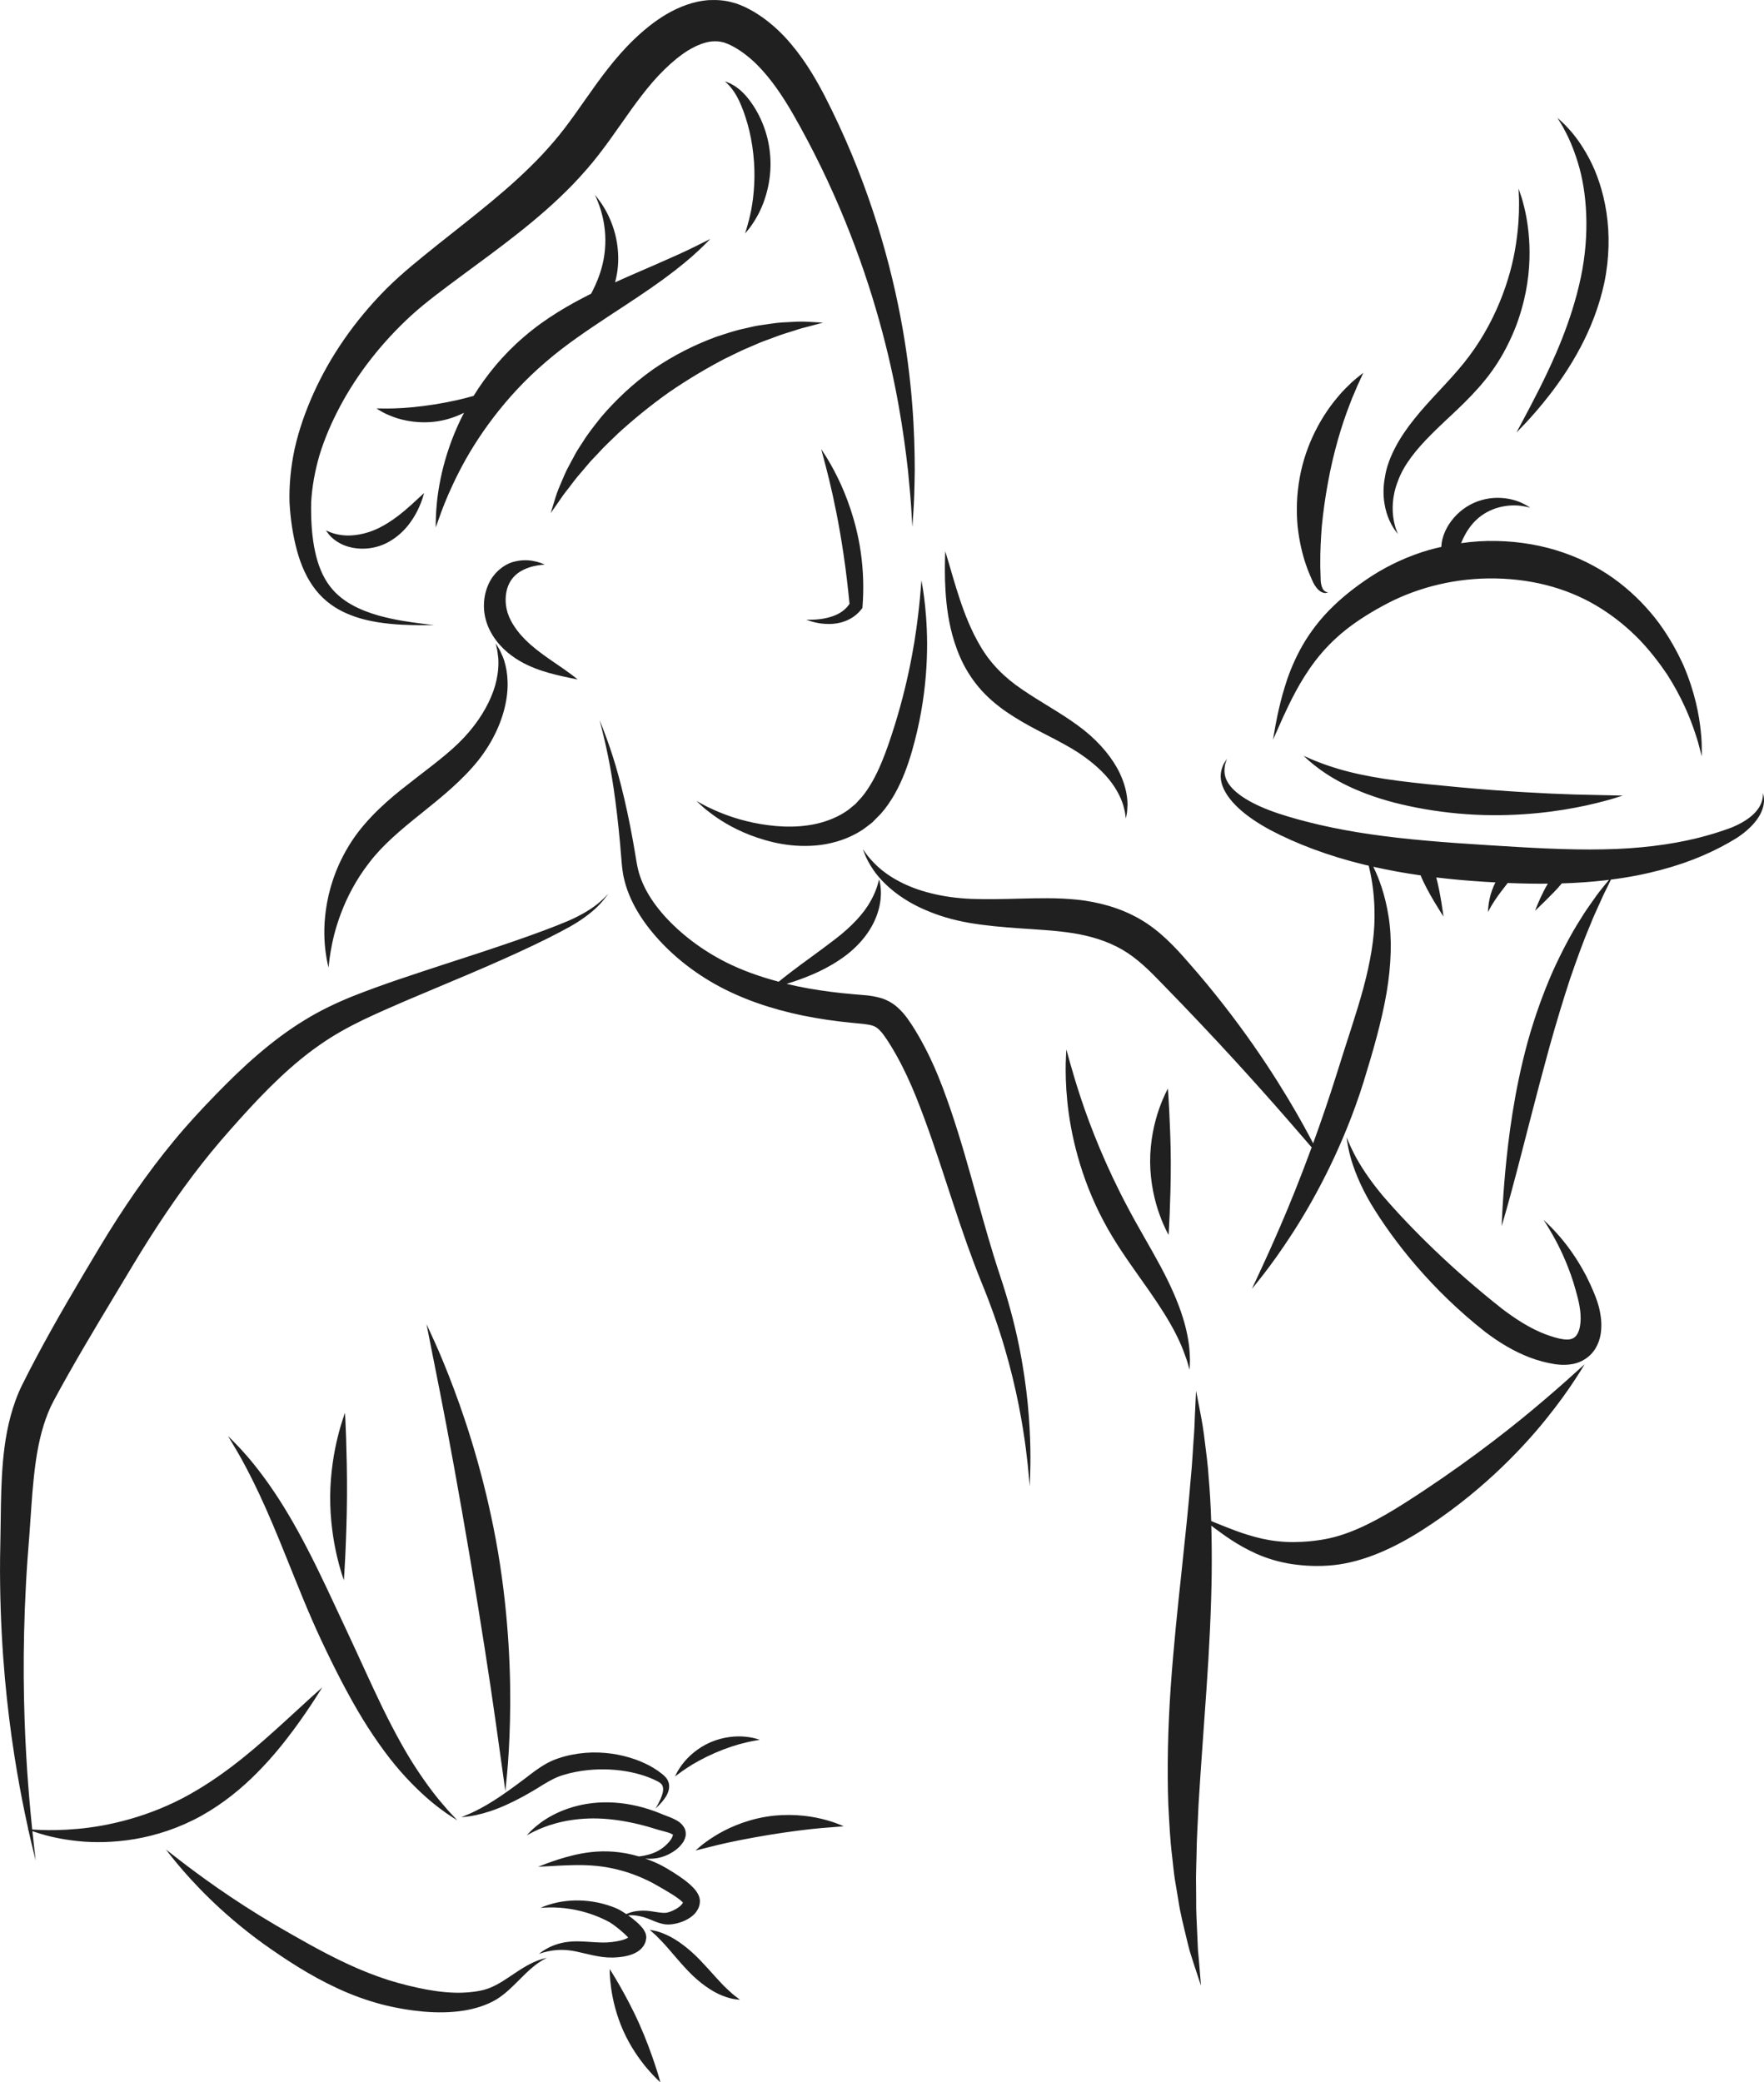<?xml version="1.0" encoding="UTF-8"?>
<svg id="Layer_1" data-name="Layer 1" xmlns="http://www.w3.org/2000/svg" version="1.1" viewBox="0 0 211.834 250">
  <defs>
    <style>
      .cls-1 {
        fill: #202020;
        stroke-width: 0px;
      }
    </style>
  </defs>
  <path id="path-01" class="cls-1" d="M65.145,235.187c.344-.086.526-.132.526-.132,0,0-.163.089-.472.257-.301.18-.737.453-1.239.878-.508.417-1.08.977-1.748,1.652-.678.665-1.443,1.48-2.561,2.185-2.331,1.399-5.454,1.768-8.757,1.489-1.65-.148-3.33-.428-5.085-.878-1.737-.463-3.495-1.093-5.21-1.884-3.442-1.59-6.373-3.544-8.981-5.394-2.605-1.883-4.784-3.791-6.514-5.479-1.729-1.693-3.019-3.159-3.878-4.196-.859-1.037-1.3-1.636-1.3-1.636,0,0,.591.46,1.643,1.28,1.059.817,2.603,1.977,4.545,3.332,1.945,1.352,4.294,2.891,6.967,4.463,2.694,1.555,5.664,3.29,8.838,4.752,1.59.734,3.172,1.348,4.728,1.85,1.548.483,3.119.868,4.595,1.141,1.477.269,2.883.411,4.187.377,1.305-.048,2.525-.206,3.482-.617.998-.411,1.871-1.034,2.662-1.557.789-.535,1.502-.987,2.115-1.294.609-.317,1.116-.485,1.456-.588ZM72.296,234.949c-1.64-.239-2.892-.687-3.984-.794-1.082-.129-2.002.004-2.624.148-.626.146-.968.283-.968.283,0,0,.27-.246.85-.582.577-.33,1.494-.746,2.74-.876,1.239-.147,2.695.075,4.111.093.681.006,1.433-.081,2.127-.249.339-.084.672-.207.866-.337.01-.006.012-.01.021-.016-.006-.006-.011-.013-.017-.019-.109-.126-.25-.261-.388-.392-.282-.264-.586-.521-.89-.762-.299-.236-.62-.475-.881-.635-.267-.154-.64-.334-.953-.478-1.309-.596-2.591-.938-3.696-1.125-1.107-.186-2.038-.213-2.685-.201-.324.007-.577.017-.749.032-.171.01-.264.015-.264.015,0,0,.085-.035.244-.101.16-.07.4-.159.716-.262.631-.204,1.578-.442,2.79-.508,1.207-.065,2.685.042,4.251.528.403.13.758.248,1.211.45.412.2.745.413,1.088.643.159-.075.345-.153.592-.224.376-.109.857-.187,1.422-.188.562-.012,1.227.11,1.851.207.314.045.624.072.909.048.211-.028.527-.128.821-.263.296-.136.598-.311.836-.513.185-.15.326-.335.371-.446-.001.009-.1-.113-.22-.215-.251-.223-.6-.47-.967-.707-.729-.455-1.637-.989-2.437-1.426-1.667-.878-3.385-1.469-5.005-1.793-1.616-.336-3.141-.379-4.453-.359-1.31.024-2.393.098-3.142.138-.741.036-1.168.057-1.168.057,0,0,.399-.153,1.094-.418.709-.256,1.737-.622,3.066-.946,1.321-.318,2.989-.59,4.867-.443.994.071,2.039.264,3.09.573.158-.02.341-.045.573-.088.633-.125,1.577-.369,2.396-1.041.408-.333.855-.798,1.043-1.242.049-.108.058-.202.058-.266-.002-.095-.029.004-.032-.003-.011.008-.059-.035-.16-.085-.104-.049-.237-.103-.39-.152-.314-.102-.669-.179-1.115-.306-.389-.118-.784-.237-1.185-.358-.787-.225-1.605-.427-2.448-.59-1.685-.33-3.307-.477-4.789-.426-1.483.049-2.824.273-3.93.576-1.11.297-1.982.677-2.578.963-.299.143-.527.266-.68.352-.155.083-.238.128-.238.128,0,0,.064-.07.182-.199.119-.133.3-.323.55-.552.499-.457,1.275-1.091,2.374-1.667,1.093-.581,2.506-1.102,4.147-1.365,1.64-.266,3.498-.239,5.365.128.934.181,1.826.438,2.663.739.407.143.85.325,1.188.468.333.134.753.274,1.166.469.404.214.896.419,1.279,1.076.183.313.217.798.137,1.056-.068.288-.184.532-.315.723-.537.757-1.152,1.113-1.731,1.421-1.12.548-2.105.545-2.777.494.672.237,1.343.507,2.0.853.469.248.968.555,1.353.8.426.269.855.55,1.27.857.416.312.819.636,1.216,1.069.196.226.401.452.582.88.083.151.165.581.133.753-.006.224-.055.43-.127.624-.309.765-.824,1.113-1.259,1.391-.451.267-.896.427-1.339.542-.447.107-.879.181-1.396.133-.442-.057-.817-.182-1.145-.305-.657-.258-1.149-.484-1.643-.606-.485-.128-.921-.183-1.282-.187-.156-.003-.29.006-.416.016.322.227.638.467.953.741.18.159.358.32.54.52.182.216.365.362.585.869.048.076.11.434.091.601-.016.112-.037.224-.062.335-.045.22-.162.424-.269.608-.242.344-.537.584-.804.734-.546.316-1.042.435-1.515.526-.942.16-1.813.166-2.66.055ZM82.02,228.402c.006-.02.015-.042.012-.054-.002-.016-.005-.026-.016-.027.004-.014-.006.012-.004.053.001.01.005.019.008.028ZM75.558,232.512c-.001 0.0.001.001 0.0.001.002-.002.008-.009.009-.01-.012-.008.003.007-.01.009ZM98.695,218.379c-1.663-.412-4.082-.686-6.698-.262-2.615.431-4.821,1.46-6.266,2.38-.727.46-1.283.875-1.648,1.188-.352.305-.562.487-.562.487,0,0,1.109-.276,2.64-.658,1.61-.388,3.792-.822,6.192-1.218,2.402-.389,4.608-.672,6.258-.816,1.572-.125,2.712-.216,2.712-.216,0,0-.257-.106-.688-.283-.446-.18-1.105-.398-1.94-.602ZM87.307,238.792c-.897-.828-1.928-2.098-3.243-3.469-1.313-1.374-2.8-2.481-4.016-3.02-.603-.273-1.112-.44-1.476-.508-.345-.066-.556-.107-.556-.107,0,0,.159.143.418.377.272.225.633.589,1.054,1.031.854.882,1.859,2.196,3.186,3.581,1.325,1.387,2.864,2.466,4.118,2.938.62.242,1.142.374,1.511.414.349.04.563.064.563.064,0,0-.169-.13-.445-.343-.287-.203-.672-.54-1.113-.957ZM76.766,242.978c-.826-1.846-1.712-3.467-2.39-4.654-.677-1.183-1.161-1.915-1.161-1.915,0,0-.02.875.17,2.252.188,1.374.611,3.253,1.47,5.172.861,1.919,1.982,3.485,2.882,4.54.901,1.058,1.567,1.626,1.567,1.626,0,0-.224-.848-.656-2.141-.434-1.295-1.055-3.036-1.882-4.881ZM37.953,70.877c1.063,1.341,2.423,2.236,3.703,2.783,1.289.559,2.518.847,3.618,1.032,2.207.352,3.918.348,5.074.366,1.155-.005,1.762-.008,1.762-.008,0,0-.602-.074-1.747-.215-1.138-.158-2.837-.361-4.912-.936-1.031-.294-2.156-.696-3.257-1.318-1.102-.617-2.151-1.489-2.913-2.674-1.547-2.358-1.991-5.917-1.915-9.603.105-1.837.439-3.747,1.01-5.685.591-1.935,1.428-3.885,2.456-5.82,2.053-3.87,4.984-7.66,8.592-10.959,1.775-1.611,3.895-3.16,6.057-4.767,2.165-1.602,4.418-3.235,6.676-5.021,2.259-1.778,4.521-3.721,6.654-5.923,1.055-1.108,2.099-2.278,3.054-3.513.956-1.227,1.832-2.473,2.69-3.694,1.711-2.447,3.324-4.7,5.195-6.536.931-.913,1.908-1.729,2.899-2.343.991-.597,1.987-.995,2.866-1.071.437-.021.858-.023,1.262.096.209.019.403.144.61.199.219.09.488.234.727.356.972.542,1.885,1.254,2.73,2.08,1.684,1.671,3.082,3.742,4.329,5.888,5.044,8.769,8.314,17.427,10.398,24.864,2.095,7.453,2.981,13.717,3.469,18.051.211,2.172.364,3.866.418,5.017.074,1.152.112,1.757.112,1.757,0,0,.038-.605.111-1.757.088-1.154.139-2.857.169-5.058-.004-4.392-.245-10.809-1.75-18.603-1.499-7.778-4.234-16.945-9.084-26.381-1.243-2.378-2.709-4.833-4.793-7.068-1.05-1.107-2.269-2.149-3.688-2.997-.368-.206-.706-.401-1.12-.593-.446-.174-.871-.396-1.353-.499-.936-.286-1.936-.353-2.9-.31-1.941.126-3.645.838-5.113,1.682-1.463.866-2.722,1.905-3.881,3.009-2.315,2.218-4.155,4.794-5.864,7.231-.858,1.221-1.688,2.406-2.537,3.511-.842,1.104-1.742,2.13-2.676,3.141-1.888,2.001-3.943,3.846-6.064,5.603-2.114,1.761-4.29,3.445-6.419,5.144-2.122,1.705-4.232,3.372-6.206,5.331-3.848,3.871-6.777,8.168-8.757,12.568-.988,2.199-1.757,4.413-2.252,6.612-.475,2.205-.682,4.381-.625,6.458.114,2.107.406,3.956.888,5.774.485,1.792,1.228,3.472,2.297,4.802ZM52.382,61.331c-.072,1.286-.054,1.992-.054,1.992,0,0,.239-.67.665-1.862.439-1.185,1.135-2.869,2.143-4.832,1.999-3.929,5.436-8.929,10.374-13.144,2.445-2.119,5.099-3.871,7.554-5.501,2.466-1.617,4.741-3.1,6.59-4.456,1.852-1.354,3.284-2.549,4.217-3.435.938-.878,1.416-1.4,1.416-1.4,0,0-.637.319-1.77.886-1.133.568-2.797,1.318-4.858,2.216-1.416.62-3.04,1.306-4.795,2.102.157-.602.28-1.232.335-1.884.137-1.519-.062-3.084-.467-4.4-.403-1.321-.979-2.398-1.462-3.111-.48-.717-.831-1.101-.831-1.101,0,0,.239.467.523,1.256.289.785.58,1.911.688,3.169.112,1.258.017,2.64-.29,3.902-.3,1.268-.793,2.415-1.262,3.325-.041.075-.076.139-.114.21-2.602,1.31-5.442,2.914-8.077,5.191-2.511,2.147-4.516,4.618-6.032,7.076-1.231.36-2.825.722-4.585,1.01-1.87.297-3.603.459-4.915.491-.653.018-1.199.025-1.576.01-.371-.003-.597-.004-.597-.004,0,0,.194.119.511.314.333.202.837.45,1.491.694,1.298.491,3.272.867,5.413.526,1.166-.189,2.212-.568,3.103-1.012-1.181,2.265-1.949,4.461-2.451,6.363-.586,2.262-.807,4.127-.886,5.411ZM108.083,84.9c-.399,1.442-.865,2.941-1.393,4.472-.53,1.523-1.131,3.041-1.919,4.439-.4.69-.825,1.355-1.311,1.92-.246.268-.49.534-.733.798-.276.228-.551.454-.823.678-1.143.835-2.466,1.369-3.809,1.683-2.712.615-5.407.331-7.587-.109-2.199-.455-3.929-1.148-5.089-1.694-.593-.257-1.024-.513-1.326-.675-.302-.163-.462-.249-.462-.249,0,0,.133.123.384.356.254.232.622.59,1.153.978,1.038.807,2.653,1.884,4.896,2.756,2.231.844,5.118,1.611,8.475,1.193,1.661-.222,3.434-.767,5.043-1.822.385-.285.781-.568,1.16-.875.343-.348.689-.699,1.037-1.053.651-.725,1.182-1.533,1.667-2.369.947-1.683,1.564-3.413,2.047-5.059.476-1.645.846-3.251,1.12-4.795.555-3.087.726-5.906.721-8.258-.014-2.355-.198-4.246-.367-5.543-.081-.649-.164-1.149-.223-1.488-.058-.338-.089-.516-.089-.516,0,0-.061.724-.169,2.014-.119,1.291-.321,3.151-.685,5.413-.374,2.261-.914,4.922-1.719,7.806ZM122.345,161.467c-.525-2.594-1.283-5.422-2.272-8.373-.958-2.886-1.845-6.024-2.771-9.353-.929-3.329-1.9-6.852-3.132-10.476-.618-1.805-1.289-3.654-2.125-5.499-.417-.921-.87-1.839-1.369-2.746-.515-.92-1.007-1.771-1.684-2.713-.333-.462-.732-.946-1.256-1.402-.517-.458-1.216-.855-1.883-1.06-1.346-.393-2.33-.369-3.281-.472-1.89-.156-3.736-.394-5.528-.709-.878-.158-1.741-.339-2.589-.543.298-.09.619-.19.973-.309,1.686-.585,4.01-1.467,6.268-3.196,1.119-.87,2.065-1.903,2.738-2.977.676-1.075,1.061-2.166,1.229-3.096.171-.933.14-1.696.067-2.204-.075-.51-.164-.775-.164-.775,0,0-.057.278-.199.747-.143.469-.396,1.122-.803,1.847-.8,1.481-2.301,3.098-4.302,4.623-1.996,1.535-3.988,2.92-5.38,4.003-.549.418-1.008.785-1.368,1.08-2.255-.599-4.396-1.357-6.338-2.336-2.914-1.472-5.459-3.425-7.397-5.58-.966-1.08-1.774-2.223-2.359-3.402-.293-.589-.522-1.187-.701-1.784-.091-.298-.137-.6-.21-.897-.063-.308-.112-.653-.167-.972-.847-5.193-1.872-9.358-2.781-12.157-.447-1.403-.852-2.471-1.126-3.193-.288-.717-.439-1.094-.439-1.094,0,0,.102.393.297,1.139.183.749.456,1.852.743,3.284.588,2.863,1.172,7.034,1.582,12.236.03.33.047.644.089.997.054.361.087.734.165,1.099.156.731.374,1.463.665,2.179.581,1.432,1.414,2.8,2.416,4.083,2.017,2.56,4.659,4.841,7.84,6.647,3.176,1.793,6.811,3.032,10.622,3.816,1.908.386,3.863.675,5.848.865.977.097,1.978.162,2.525.347.273.092.45.194.679.391.224.196.474.477.722.826.491.678,1.008,1.542,1.458,2.341.458.818.881,1.653,1.277,2.499.793,1.688,1.467,3.433,2.113,5.176,1.282,3.479,2.373,6.925,3.461,10.217,1.085,3.293,2.171,6.434,3.348,9.322,1.157,2.819,2.09,5.48,2.814,7.969,1.458,4.971,2.149,9.145,2.531,12.038.184,1.449.297,2.58.363,3.349.065.769.1,1.173.1,1.173,0,0,.017-.406.05-1.177.029-.772.051-1.913.029-3.385-.06-2.938-.321-7.22-1.387-12.418ZM32.541,178.555c-1.417-2.049-2.709-3.596-3.654-4.61-.948-1.012-1.505-1.532-1.505-1.532,0,0,.394.659,1.096,1.834.692,1.183,1.623,2.925,2.654,5.119,1.034,2.195,2.149,4.851,3.345,7.839,1.209,2.98,2.5,6.298,4.103,9.723,1.595,3.39,3.229,6.588,4.946,9.41,1.725,2.812,3.513,5.225,5.225,7.06,1.705,1.841,3.255,3.149,4.386,3.956.547.426,1.019.695,1.317.902.304.197.465.301.465.301,0,0-.13-.141-.376-.408-.239-.274-.627-.638-1.062-1.169-.911-1.018-2.126-2.571-3.448-4.582-1.33-2.008-2.698-4.522-4.101-7.379-1.393-2.862-2.821-6.097-4.407-9.469-1.567-3.345-3.048-6.589-4.555-9.489-1.492-2.905-3.011-5.46-4.429-7.505ZM78.723,217.123s.329-.269.839-.867c.24-.31.561-.689.732-1.306.081-.304.105-.7-.059-1.091-.141-.383-.521-.726-.779-.919-1.137-.908-2.725-1.675-4.576-2.122-1.851-.452-4.006-.586-6.203-.147-.548.108-1.085.25-1.603.426-.519.165-1.076.415-1.534.679-.939.536-1.702,1.146-2.407,1.685-1.408,1.066-2.715,2.01-3.844,2.724-1.131.72-2.104,1.217-2.799,1.529-.695.31-1.099.456-1.099.456,0,0,.426-.015,1.194-.14.766-.126,1.873-.39,3.178-.901,1.31-.511,2.789-1.248,4.373-2.195.784-.475,1.557-.982,2.351-1.372.408-.199.772-.345,1.223-.475.446-.137.907-.251,1.379-.344,3.785-.742,7.511-.088,9.786,1.08.319.163.459.252.592.425.12.159.17.371.165.597-.01.459-.202.897-.35,1.233-.325.68-.56,1.044-.56,1.044ZM142.369,162.878c.191.492.281.891.367,1.158.081.269.123.412.123.412,0,0,.007-.148.019-.428.005-.281.043-.702.003-1.239-.033-1.078-.233-2.662-.816-4.529-.569-1.87-1.512-4.007-2.708-6.229-1.187-2.233-2.603-4.543-3.891-6.991-2.621-4.908-4.496-9.638-5.667-13.184-.588-1.77-1.014-3.236-1.302-4.256-.281-1.018-.44-1.593-.44-1.593,0,0-.047.588-.077,1.658-.021,1.069-.005,2.623.188,4.539.372,3.814,1.548,9.146,4.352,14.399,1.393,2.641,3.026,4.892,4.442,6.905,1.431,2.01,2.662,3.81,3.57,5.408.919,1.591,1.502,2.977,1.838,3.97ZM157.976,79.307c.983-1.28,2.189-2.541,3.649-3.701,1.459-1.154,3.186-2.227,5.069-3.205,3.682-1.904,8.206-3.048,12.956-2.951,2.371.049,4.677.384,6.819,1.01,2.131.617,4.077,1.506,5.822,2.613,1.742,1.102,3.277,2.385,4.588,3.733,1.299,1.361,2.379,2.771,3.295,4.124,1.77,2.746,2.796,5.271,3.384,7.055.308.892.491,1.605.611,2.091.129.486.197.742.197.742,0,0-.002-.265-.005-.767.001-.505-.008-1.252-.115-2.211-.188-1.915-.689-4.72-2.091-7.978-.734-1.607-1.673-3.326-2.921-5.036-1.26-1.696-2.836-3.37-4.753-4.855-1.908-1.485-4.199-2.753-6.715-3.618-2.501-.869-5.23-1.346-8.03-1.402-1.452-.036-2.883.063-4.279.261.072-.17.15-.35.242-.549.338-.714.848-1.549,1.587-2.246.725-.699,1.71-1.234,2.704-1.497.991-.267,1.964-.285,2.655-.189.696.089,1.119.233,1.119.233,0,0-.348-.271-1.019-.581-.666-.314-1.689-.614-2.898-.614-1.201-.006-2.589.337-3.746,1.09-1.158.737-2.028,1.809-2.497,2.806-.381.818-.503,1.486-.52,1.997-.475.109-.95.217-1.412.346-2.53.732-4.854,1.816-6.886,3.111-1.984,1.282-3.752,2.684-5.238,4.218-1.481,1.534-2.632,3.182-3.468,4.758-.836,1.58-1.405,3.072-1.8,4.393-.406,1.319-.672,2.466-.872,3.403-.194.939-.328,1.669-.407,2.166-.082.496-.125.757-.125.757,0,0,.429-.967,1.2-2.703.802-1.707,1.94-4.232,3.9-6.804ZM211.71,95.221c-.019-.001.033.266-.069.736-.089.468-.386,1.115-1.008,1.731-.62.616-1.548,1.2-2.706,1.669-1.18.443-2.607.899-4.168,1.281-3.141.769-6.948,1.264-11.219,1.334-4.27.093-8.995-.191-14.016-.512-5.011-.312-9.729-.676-13.97-1.301-4.236-.612-8.015-1.496-11.086-2.51-3.018-1.014-5.354-2.362-6.127-3.898-.403-.76-.301-1.48-.23-1.947.15-.463.229-.707.229-.707,0,0-.141.222-.407.643-.186.445-.51,1.223-.241,2.244.248,1.007.992,2.064,2.018,3.02,1.031.962,2.349,1.848,3.876,2.668,3.04,1.602,6.861,3.077,11.252,4.142.174.043.353.08.528.121.028.115.056.23.082.357.326,1.371.644,3.383.617,5.837-.007,2.456-.492,5.336-1.335,8.48-.847,3.14-2.062,6.603-3.198,10.288-.925,2.951-1.888,5.756-2.841,8.372-.129-.248-.269-.512-.427-.81-.845-1.587-2.114-3.861-3.832-6.584-1.715-2.724-3.884-5.896-6.511-9.257-1.312-1.681-2.737-3.41-4.276-5.149-1.449-1.669-3.343-3.735-5.74-5.112-2.406-1.397-5.076-2.076-7.52-2.338-2.458-.256-4.725-.178-6.827-.133-2.1.057-4.054.099-5.859.035-1.774-.07-3.428-.303-4.897-.677-2.959-.714-5.127-2.03-6.405-3.21-.636-.592-1.083-1.121-1.359-1.497-.276-.382-.421-.584-.421-.584,0,0,.091.233.263.674.18.441.496,1.078,1.018,1.842,1.037,1.515,3.102,3.452,6.214,4.776,1.542.678,3.318,1.212,5.272,1.552,1.926.328,3.98.518,6.095.66,2.111.15,4.282.249,6.379.579,2.094.339,4.096.931,5.915,1.979,1.838,1.074,3.26,2.507,4.901,4.21,1.587,1.621,3.102,3.202,4.536,4.721,2.871,3.035,5.414,5.825,7.529,8.201,2.117,2.373,3.809,4.329,4.979,5.686.3.348.565.654.795.92-1.332,3.626-2.638,6.865-3.781,9.5-1,2.318-1.854,4.188-2.456,5.477-.601,1.287-.937,2.008-.937,2.008,0,0,.51-.604,1.387-1.734.875-1.132,2.101-2.803,3.492-4.958,2.783-4.295,6.17-10.622,8.526-18.137,1.142-3.709,2.174-7.279,2.762-10.695.58-3.404.668-6.6.239-9.204-.408-2.609-1.168-4.598-1.8-5.892-.009-.02-.018-.036-.027-.056,1.82.411,3.72.756,5.684,1.036.745,1.91,2.742,4.94,2.742,4.94,0,0-.338-2.711-.868-4.693,1.882.226,3.81.399,5.768.521.447.029.892.052,1.336.075-.302.593-.555,1.295-.687,1.924-.204.911-.207,1.632-.207,1.632,0,0,.324-.646.811-1.38.476-.739,1.128-1.534,1.559-2.107,1.63.066,3.24.099,4.818.083-.316.532-.622,1.124-.868,1.664-.402.875-.66,1.59-.66,1.59,0,0,.597-.581,1.227-1.194.675-.668,1.484-1.467,1.976-2.093,1.803-.056,3.559-.176,5.251-.373.143-.016.281-.037.423-.054-.167.202-.357.434-.598.725-.366.44-.799.99-1.257,1.659-.465.665-1.02,1.413-1.542,2.293-1.11,1.726-2.26,3.889-3.382,6.364-1.088,2.487-2.116,5.295-2.958,8.303-1.658,6.029-2.344,11.628-2.721,15.667-.367,4.046-.432,6.565-.432,6.565,0,0,.728-2.416,1.753-6.332,1.036-3.914,2.37-9.314,3.985-15.182.821-2.931,1.659-5.698,2.483-8.201.857-2.488,1.671-4.725,2.462-6.566.363-.938.762-1.752,1.085-2.485.316-.738.62-1.358.877-1.861.193-.398.352-.725.475-.979,4.234-.529,8.014-1.581,11.013-2.873,1.586-.684,2.933-1.403,4.116-2.138,1.172-.769,2.057-1.632,2.593-2.475.541-.846.687-1.639.657-2.143-.017-.509-.139-.75-.12-.752ZM175.407,94.533c-2.65-.243-5.19-.493-7.468-.785-2.278-.297-4.309-.669-5.998-1.101-1.691-.424-3.033-.913-3.957-1.285-.463-.185-.818-.343-1.058-.454-.242-.107-.371-.164-.371-.164,0,0,.103.096.296.277.193.184.485.448.883.766.791.636,2.004,1.506,3.649,2.335,1.639.835,3.701,1.626,6.043,2.236,2.344.605,4.939,1.062,7.699,1.315,5.526.504,10.557-.03,14.1-.714,1.777-.333,3.191-.714,4.163-.981.957-.294,1.499-.46,1.499-.46,0,0-2.276-.051-5.787-.13-3.551-.108-8.39-.371-13.693-.855ZM184.195,169.133c-3.812,3.19-9.22,7.319-15.501,11.317-3.111,1.982-6.124,3.588-9.044,4.233-1.425.314-2.956.448-4.309.461-1.367.001-2.637-.155-3.798-.414-2.322-.531-4.199-1.357-5.499-1.871-.216-.088-.41-.168-.594-.243-.061-1.854-.159-3.587-.298-5.168-.102-1.632-.314-3.108-.471-4.398-.146-1.291-.337-2.397-.512-3.297-.345-1.789-.537-2.786-.537-2.786,0,0-.048,1.013-.134,2.831-.027.907-.072,2.015-.178,3.3-.096,1.285-.154,2.74-.321,4.35-.252,3.217-.668,7.032-1.112,11.274-.458,4.245-.953,8.919-1.302,13.873-.342,4.956-.434,9.723-.286,14.063.119,2.174.21,4.234.452,6.16.11.963.196,1.891.328,2.78.148.886.29,1.738.426,2.551.244,1.624.629,3.072.927,4.34.157.633.29,1.223.441,1.76.168.533.323,1.02.461,1.458.571,1.731.889,2.696.889,2.696,0,0-.082-1.011-.229-2.824-.041-.451-.087-.952-.138-1.499-.024-.551-.05-1.149-.078-1.791-.045-1.284-.159-2.731-.132-4.344-.007-.803-.014-1.643-.021-2.518.002-.875.048-1.788.064-2.73.012-1.88.157-3.896.239-6.009.255-4.233.609-8.884.948-13.799.346-4.916.576-9.64.633-13.954.021-2.021.004-3.947-.047-5.764.09.069.179.138.278.213,1.139.834,2.769,2.101,5.189,3.183,1.209.531,2.631.974,4.196,1.215,1.576.225,3.209.315,5.052.125,3.648-.395,7.289-2.083,10.591-4.189,6.607-4.207,11.617-9.289,14.804-13.227,1.599-1.974,2.779-3.651,3.551-4.838.776-1.183,1.169-1.859,1.169-1.859,0,0-.584.526-1.627,1.464-1.041.943-2.566,2.279-4.471,3.873ZM191.404,155.185c-.279-.681-.58-1.319-.881-1.918-1.231-2.388-2.568-4.086-3.551-5.178-.986-1.094-1.602-1.616-1.602-1.616,0,0,.458.67,1.165,1.929.706,1.256,1.631,3.125,2.399,5.524.35,1.185.785,2.579.868,3.873.045.66-.004,1.335-.175,1.887-.189.554-.451.885-.808,1.02-.316.157-.867.158-1.583-.002-.732-.177-1.524-.436-2.28-.77-1.528-.667-3.035-1.634-4.531-2.77-6.005-4.718-11.084-9.767-14.379-13.614-1.633-1.943-2.74-3.689-3.404-4.966-.328-.639-.562-1.152-.709-1.504-.147-.354-.224-.541-.224-.541,0,0,.028.201.082.581.058.382.165.942.35,1.658.376,1.425,1.142,3.464,2.497,5.758,2.75,4.546,7.275,10.304,13.71,15.368,1.649,1.251,3.443,2.351,5.375,3.08.971.367,1.942.628,2.97.793.529.076,1.096.117,1.704.056.601-.06,1.267-.236,1.836-.593.571-.327,1.056-.829,1.37-1.359.319-.531.504-1.082.598-1.598.18-1.036.097-1.962-.07-2.807-.158-.847-.457-1.63-.727-2.292ZM140.468,145.619c.058-1.609.141-3.773.128-6.14-.009-2.367-.111-4.53-.185-6.138-.075-1.604-.161-2.641-.161-2.641,0,0-.52.898-1.066,2.461-.546,1.557-1.078,3.808-1.068,6.33.014,2.522.566,4.768,1.127,6.319.56,1.558,1.089,2.451,1.089,2.451,0,0,.076-1.037.136-2.642ZM70.739,55.593c.327-.384.709-.752,1.075-1.151.718-.811,1.578-1.588,2.439-2.434,1.791-1.63,3.828-3.311,6.09-4.913,2.282-1.573,4.56-2.91,6.706-4.031,1.09-.518,2.116-1.059,3.124-1.455.5-.207.977-.439,1.45-.614.474-.174.931-.342,1.367-.503.868-.354,1.684-.564,2.396-.799.711-.244,1.337-.406,1.852-.53,1.026-.274,1.607-.43,1.607-.43,0,0-.601-.033-1.665-.091-.541-.032-1.203-.05-1.968.004-.766.045-1.653.055-2.611.215-.484.07-.99.143-1.516.219-.527.083-1.061.227-1.624.351-1.133.229-2.297.626-3.532,1.035-2.433.902-5.028,2.169-7.507,3.881-2.46,1.74-4.54,3.742-6.224,5.717-.809,1.02-1.581,1.977-2.186,2.962-.309.486-.628.938-.887,1.405-.252.468-.494.918-.726,1.349-.479.844-.794,1.674-1.099,2.378-.313.7-.524,1.328-.68,1.847-.311,1.019-.487,1.595-.487,1.595,0,0,.345-.492.955-1.361.293-.442.66-.973,1.134-1.557.465-.588.943-1.282,1.574-1.976.301-.355.616-.726.942-1.111ZM65.993,80.81c1.038.287,1.881.46,2.467.584.578.116.916.184.916.184,0,0-.255-.218-.737-.58-.48-.363-1.196-.859-2.061-1.45-.86-.592-1.873-1.284-2.823-2.116-.95-.835-1.856-1.838-2.431-2.979-.582-1.116-.717-2.315-.514-3.383.202-1.06.775-1.871,1.54-2.37.761-.502,1.584-.711,2.15-.806.575-.096.915-.104.915-.104,0,0-.294-.162-.89-.33-.592-.159-1.519-.336-2.712-.043-1.179.258-2.605,1.31-3.234,2.921-.33.791-.493,1.686-.461,2.612.024.923.288,1.908.72,2.753.879,1.727,2.262,2.878,3.556,3.642,1.317.768,2.562,1.171,3.598,1.465ZM41.747,101.787c-1.538,2.589-2.293,5.199-2.6,7.383-.319,2.193-.197,3.97-.041,5.165.08.599.166,1.057.241,1.365.068.306.104.469.104.469,0,0,.019-.165.056-.477.028-.311.088-.769.182-1.349.192-1.158.539-2.815,1.267-4.714.715-1.898,1.81-4.041,3.402-6.08,1.558-2.05,3.723-3.887,6.202-5.865,2.47-1.978,4.948-3.993,6.84-6.35,1.887-2.365,2.98-4.926,3.373-7.168.415-2.249.072-4.119-.367-5.257-.243-.571-.443-.992-.626-1.257-.165-.267-.252-.409-.252-.409,0,0,.036.162.104.469.086.298.142.756.205,1.324.08,1.147-.081,2.803-.858,4.615-.755,1.812-2.084,3.794-3.926,5.582-1.851,1.795-4.282,3.508-6.833,5.542-2.544,2.023-4.956,4.381-6.473,7.012ZM115.305,78.916c.533,1.214,1.267,2.447,2.226,3.586.957,1.145,2.128,2.141,3.368,2.994,2.498,1.702,4.974,2.773,7.025,3.93,2.033,1.108,3.687,2.395,4.861,3.689,1.172,1.294,1.816,2.603,2.106,3.576.135.486.225.883.25,1.154.039.273.059.418.059.418,0,0,.028-.144.082-.415.064-.275.104-.686.117-1.23.009-1.076-.286-2.711-1.274-4.455-.978-1.734-2.587-3.547-4.701-5.071-2.066-1.524-4.476-2.804-6.661-4.304-2.206-1.484-3.83-3.172-4.994-5.145-1.163-1.948-1.929-3.966-2.508-5.698-.576-1.738-.984-3.195-1.28-4.199-.297-.999-.465-1.564-.465-1.564,0,0-.033.582-.044,1.634-.009,1.052-.008,2.575.181,4.473.198,1.89.588,4.187,1.651,6.627ZM100.491,73.781c-.664.313-1.332.454-1.885.534-.556.077-1.007.086-1.315.087-.306-.007-.474-.01-.474-.01,0,0,.159.058.449.163.298.095.744.224,1.34.303.594.072,1.345.11,2.215-.084.857-.189,1.884-.664,2.635-1.639l.108-.14.022-.294c.138-1.825.124-4.117-.238-6.522-.536-3.642-1.735-6.783-2.795-8.922-.533-1.073-1.021-1.907-1.374-2.473-.358-.549-.566-.868-.566-.868,0,0,.098.366.268.998.172.64.416,1.564.694,2.7.555,2.276,1.203,5.403,1.713,8.871.332,2.209.562,4.289.728,6.015-.383.577-.938,1.008-1.525,1.281ZM30.862,212.851c1.811-1.821,3.238-3.613,4.377-5.148,1.137-1.537,1.991-2.821,2.572-3.715.567-.894.887-1.4.887-1.4,0,0-.446.398-1.236,1.103-.792.725-1.927,1.765-3.31,3.031-2.791,2.523-6.601,6.033-11.381,8.713-4.774,2.677-9.763,3.816-13.441,4.138-1.842.165-3.367.175-4.422.13-.426-.022-.773-.039-1.041-.052-.067-.654-.138-1.372-.213-2.185-.351-3.803-.759-9.313-.805-16.108-.021-3.397.052-7.114.264-11.091.103-1.998.257-4.022.428-6.173.165-2.161.275-4.348.501-6.529.223-2.179.553-4.364,1.189-6.419.322-1.023.705-2.02,1.2-2.94.55-1.03,1.142-2.094,1.735-3.148,2.388-4.229,5.032-8.555,7.711-13.025,2.647-4.405,5.415-8.563,8.379-12.332,1.474-1.889,3.016-3.65,4.589-5.397,1.56-1.73,3.11-3.374,4.701-4.868,1.587-1.498,3.21-2.853,4.884-4.01,1.661-1.169,3.402-2.119,5.165-2.976,3.541-1.681,7.045-3.094,10.178-4.428,6.319-2.633,11.394-4.93,14.765-6.822,1.687-.962,2.86-1.946,3.545-2.695.345-.374.583-.68.732-.891.149-.212.225-.32.225-.32,0,0-.089.097-.264.288-.175.189-.447.46-.828.782-.76.649-1.996,1.455-3.731,2.204-3.496,1.479-8.731,3.231-15.236,5.328-3.261,1.081-6.809,2.202-10.644,3.719-1.907.775-3.893,1.7-5.809,2.891-1.92,1.172-3.766,2.559-5.539,4.081-1.779,1.519-3.48,3.181-5.152,4.905-1.657,1.709-3.358,3.533-4.96,5.483-3.218,3.886-6.163,8.187-8.888,12.721-2.683,4.476-5.291,8.879-7.63,13.277-.585,1.104-1.148,2.186-1.701,3.303-.61,1.229-1.044,2.49-1.384,3.735-.671,2.498-.917,4.936-1.047,7.257-.13,2.325-.124,4.547-.165,6.662-.048,2.125-.078,4.254-.048,6.275.053,4.06.265,7.833.572,11.264.617,6.864,1.596,12.347,2.37,16.103.157.764.303,1.437.44,2.056-.086-.004-.134-.007-.134-.007,0,0,.052.021.144.055.196.883.371,1.633.512,2.204.241.979.367,1.494.367,1.494,0,0-.06-.526-.175-1.528-.063-.531-.138-1.205-.221-1.997.246.085.563.189.946.306,1.026.318,2.55.68,4.487.883,1.934.206,4.286.192,6.861-.238,2.568-.437,5.355-1.327,8.011-2.804,2.649-1.478,4.866-3.324,6.668-5.144ZM41.467,186.736c.081-1.827.184-4.319.201-7.06.02-2.741-.049-5.234-.105-7.062-.058-1.826-.133-2.98-.133-2.98,0,0-.423,1.075-.87,2.874-.447,1.796-.888,4.331-.909,7.155-.017,2.824.389,5.365.812,7.166.422,1.805.831,2.885.831,2.885,0,0,.091-1.153.173-2.978ZM89.705,27.273c-.146.48-.232.764-.232.764,0,0,.19-.231.511-.622.318-.411.741-1.039,1.175-1.878.836-1.668,1.627-4.306,1.294-7.245-.306-2.945-1.63-5.364-2.884-6.793-.638-.725-1.292-1.178-1.762-1.417-.476-.237-.757-.298-.757-.298,0,0,.23.178.567.547.335.372.75.949,1.123,1.729.741,1.574,1.458,3.873,1.722,6.445.293,2.577.076,4.963-.25,6.705-.178.865-.36,1.574-.507,2.062ZM59.528,206.751c.712,5.085,1.162,8.306,1.162,8.306,0,0,.078-.808.217-2.25.135-1.45.267-3.553.333-6.156.137-5.202-.109-12.433-1.431-20.287-1.331-7.852-3.474-14.763-5.312-19.631-.917-2.438-1.732-4.38-2.336-5.705-.605-1.317-.944-2.054-.944-2.054,0,0,.632,3.19,1.63,8.227,1.001,5.065,2.274,12.036,3.579,19.734,1.295,7.7,2.383,14.702,3.101,19.815ZM85.875,210.447c1.38-.594,2.694-1.012,3.7-1.242.5-.116.919-.204,1.211-.247.283-.051.459-.082.459-.082,0,0-.172-.052-.448-.134-.291-.087-.721-.174-1.265-.23-1.08-.116-2.649-.011-4.208.661-1.557.677-2.707,1.75-3.362,2.616-.331.434-.562.807-.698,1.079-.129.258-.209.419-.209.419,0,0,.144-.107.374-.278.231-.183.582-.429,1.009-.714.856-.576,2.061-1.247,3.438-1.847ZM167.566,63.72c.186.256.296.379.296.379,0,0-.068-.152-.172-.444-.105-.292-.241-.728-.337-1.296-.196-1.129-.201-2.811.535-4.64.663-1.844,2.116-3.698,4.015-5.586,1.884-1.915,4.278-3.846,6.444-6.514,1.081-1.331,1.981-2.751,2.694-4.192.726-1.434,1.286-2.883,1.679-4.297.824-2.821,1.023-5.469.945-7.646-.084-2.184-.426-3.908-.742-5.066-.141-.582-.313-1.02-.403-1.319-.099-.296-.152-.453-.152-.453,0,0,.005.166.014.479.002.314.047.77.035,1.361.011,1.176-.066,2.873-.383,4.903-.607,4.045-2.441,9.482-6.233,14.181-1.886,2.343-4.152,4.456-5.955,6.727-1.817,2.242-3.192,4.714-3.536,6.998-.425,2.258.048,4.116.556,5.214.254.56.514.955.7,1.21ZM184.917,46.565c-.832,1.657-1.543,2.995-2.04,3.92-.491.922-.769,1.443-.769,1.443,0,0,.416-.409,1.137-1.18.72-.771,1.736-1.913,2.896-3.413,1.159-1.499,2.454-3.37,3.645-5.618,1.192-2.241,2.256-4.883,2.879-7.803.605-2.941.639-5.838.251-8.4-.392-2.566-1.17-4.791-2.085-6.504-.91-1.718-1.875-2.951-2.613-3.72-.348-.401-.676-.662-.871-.858-.203-.187-.311-.287-.311-.287,0,0,.075.127.215.366.133.245.37.573.6,1.042.504.906,1.12,2.275,1.642,4.004,1.072,3.451,1.459,8.476.342,13.763-1.128,5.312-3.265,9.933-4.918,13.245ZM156.853,67.865c.204.643.474,1.202.676,1.693.192.493.488.974.791,1.248.3.298.654.414.869.39.216-.021.298-.094.3-.086.02.003-.518.031-.731-.616-.12-.317-.174-.673-.17-1.193-.001-.519-.053-1.093-.038-1.733-.012-1.274.057-2.769.183-4.397.159-1.63.398-3.39.737-5.22.658-3.66,1.657-6.936,2.583-9.316.219-.601.442-1.138.651-1.607.197-.477.372-.891.536-1.218.302-.668.476-1.053.476-1.053,0,0-.327.246-.905.727-.297.235-.631.547-1.006.928-.387.372-.807.817-1.232,1.343-1.739,2.05-3.741,5.416-4.489,9.566-.383,2.062-.423,4.077-.257,5.877.199,1.802.577,3.388,1.026,4.667ZM41.123,64.255c-.601-.068-1.104-.207-1.442-.345-.34-.134-.534-.23-.534-.23,0,0,.101.184.348.487.244.304.671.703,1.312,1.052,1.255.71,3.494,1.026,5.582-.004,2.041-1.028,3.171-2.746,3.763-3.952.302-.616.491-1.134.607-1.497.116-.363.165-.568.165-.568,0,0-.686.631-1.583,1.456-.965.866-2.289,1.969-3.85,2.743-1.527.754-3.164,1.002-4.367.859Z"/>
</svg>